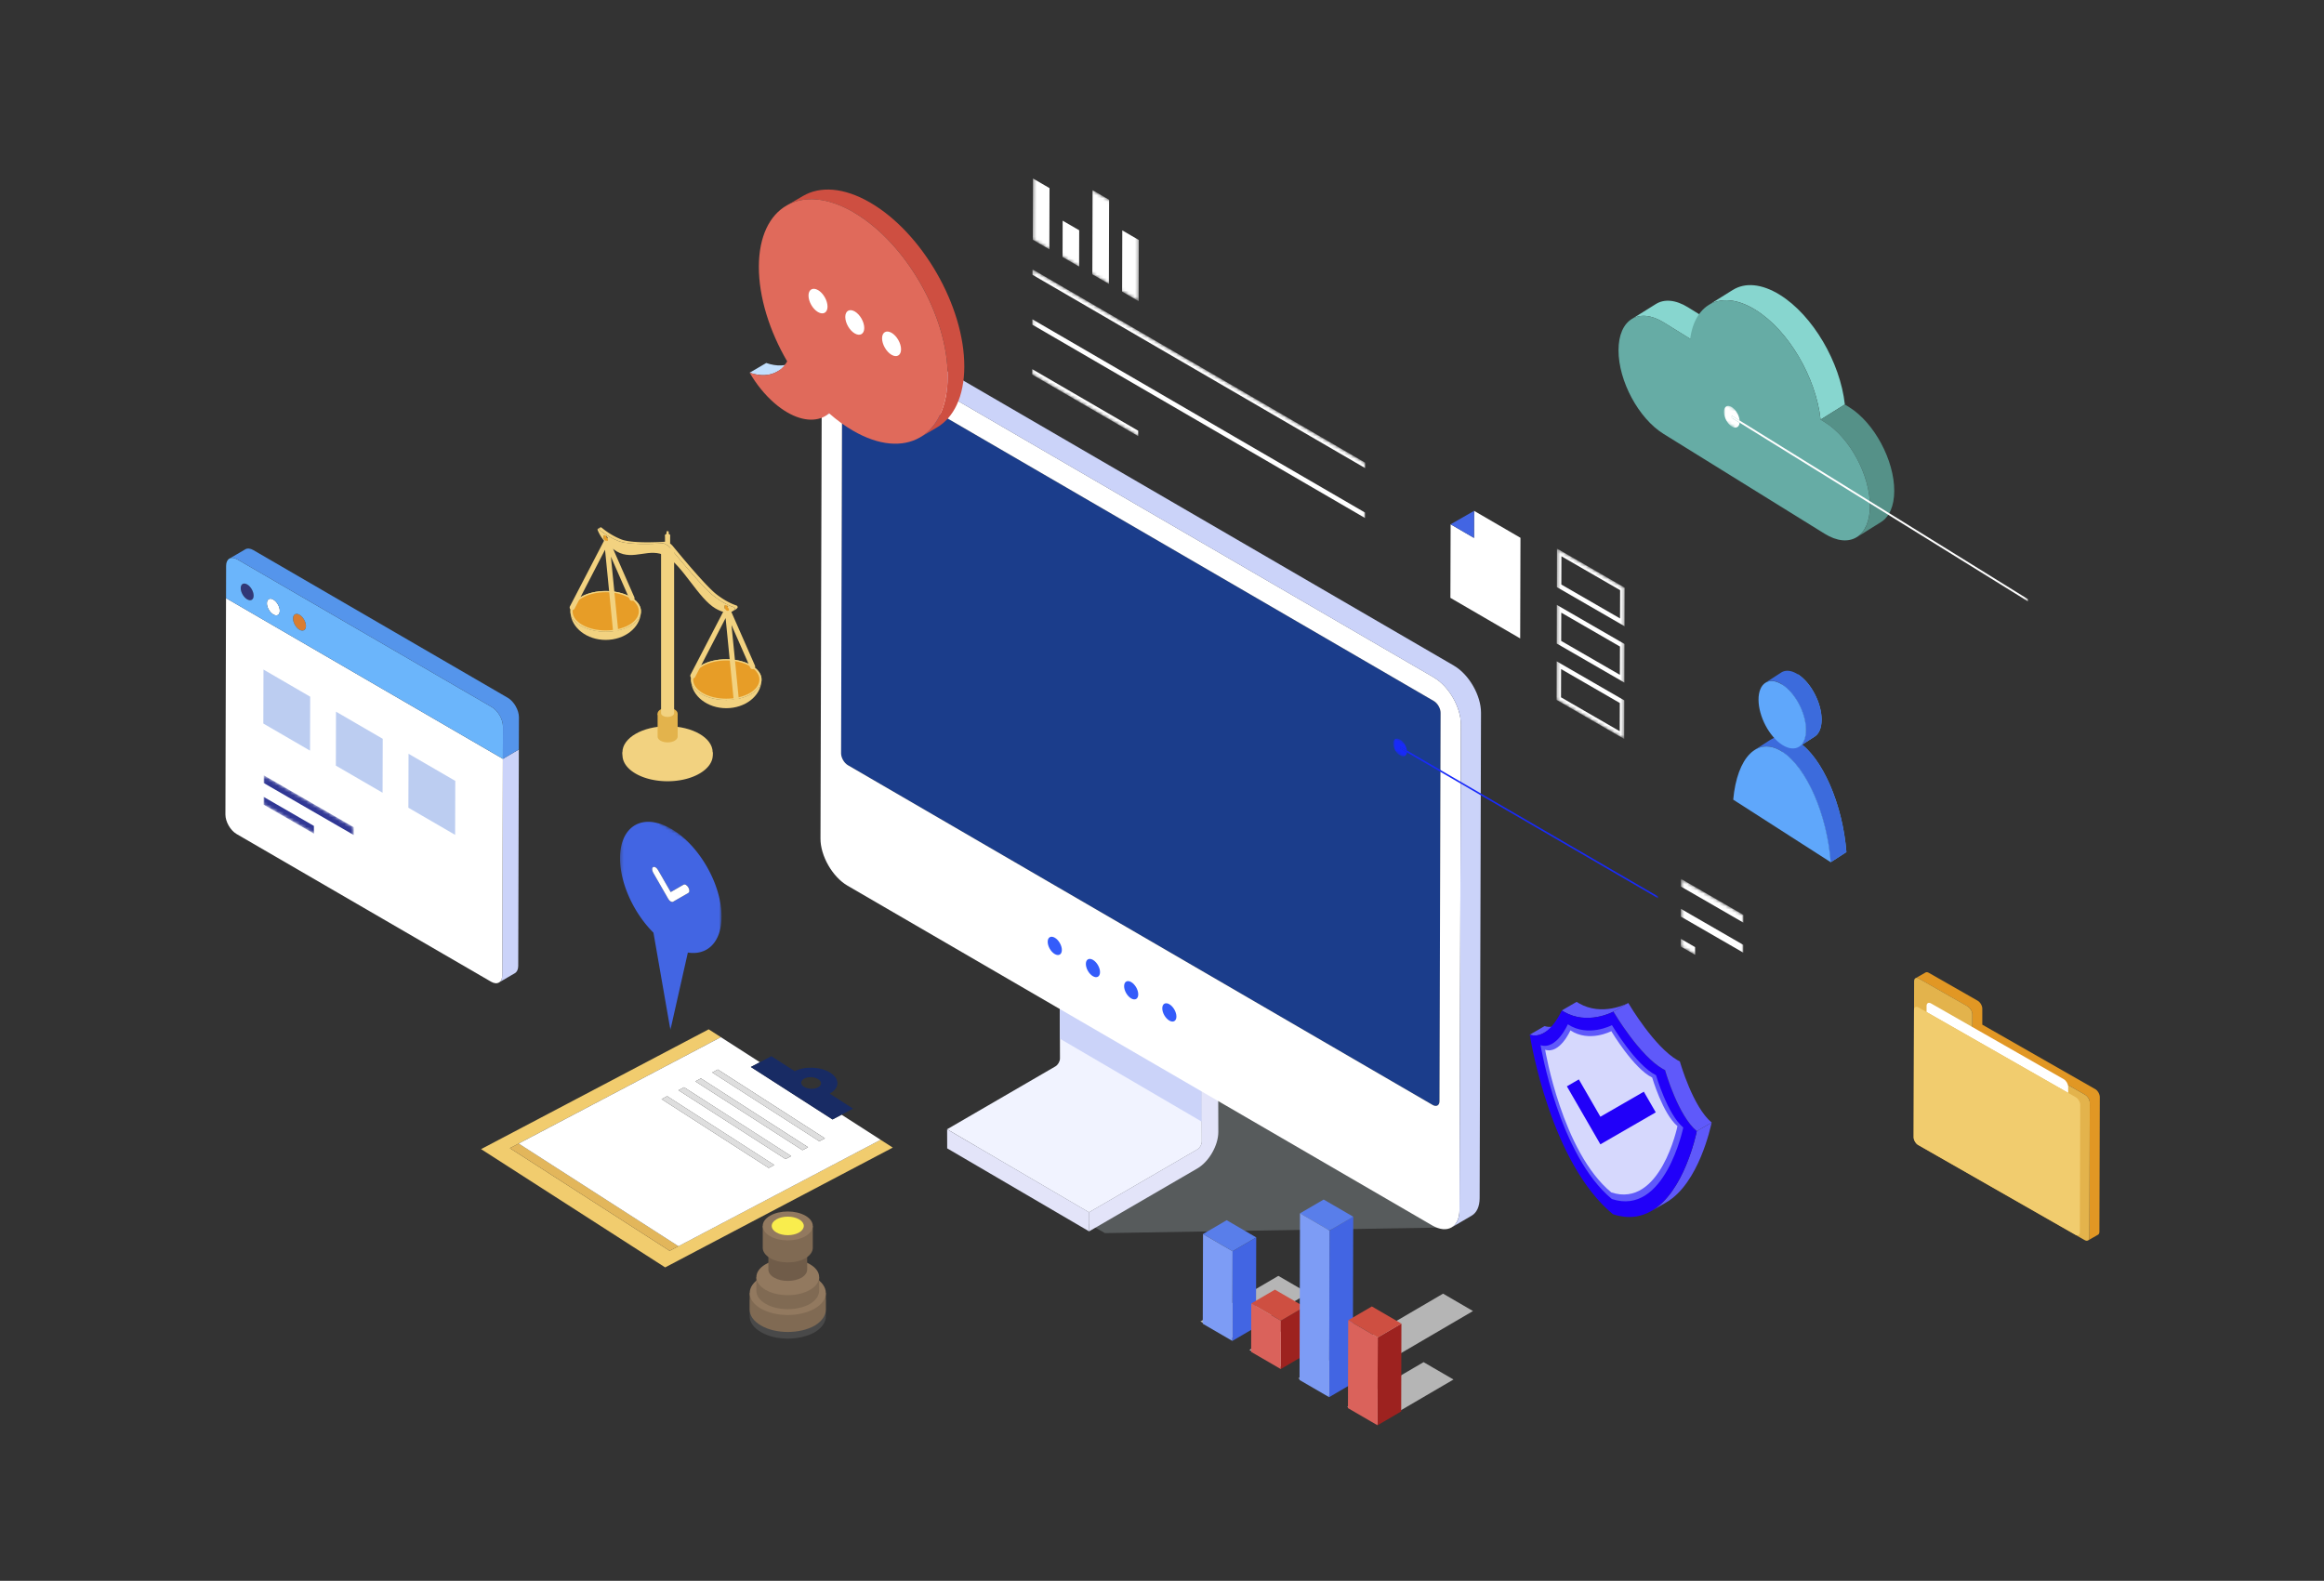 <?xml version="1.0"?>
<svg width="732" height="498" xmlns="http://www.w3.org/2000/svg" xmlns:svg="http://www.w3.org/2000/svg">
 <rect width="100%" height="100%" fill="#333333" stroke="none"/>
 <mask height="83" id="3hwtijk70a" maskUnits="userSpaceOnUse" width="33" x="195" y="251">
  <path d="m195.16,315.21l0.18,-63.37l31.96,18.45l-0.18,63.38l-31.96,-18.46z" fill="#fff" id="svg_1"/>
 </mask>
 <mask height="95" id="0yihs61lkb" maskUnits="userSpaceOnUse" width="106" x="325" y="84">
  <path d="m325.09,117.99l0.1,-33.15l104.83,60.93l-0.09,33.15l-104.84,-60.93z" fill="#fff" id="svg_2"/>
 </mask>
 <mask height="55" id="j74mk5hllc" maskUnits="userSpaceOnUse" width="85" x="438" y="231">
  <path d="m438.81,236.71l0.02,-5l83.47,48.51l-0.02,5l-83.47,-48.51z" fill="#fff" id="svg_3"/>
 </mask>
 <mask height="61" id="wj18m6qzqd" maskUnits="userSpaceOnUse" width="22" x="490" y="172">
  <path d="m490.26,220.48l0.13,-47.69l21.33,12.32l-0.14,47.69l-21.32,-12.32z" fill="#fff" id="svg_4"/>
 </mask>
 <mask height="34" id="u90364iz4e" maskUnits="userSpaceOnUse" width="21" x="529" y="276">
  <path d="m529.42,298.21l0.06,-21.35l19.66,11.35l-0.06,21.35l-19.66,-11.35z" fill="#fff" id="svg_5"/>
 </mask>
 <mask height="46" id="jt4rybvjnf" maskUnits="userSpaceOnUse" width="34" x="325" y="49">
  <path d="m325.3,75.52l0.08,-26.52l33.34,19.38l-0.07,26.52l-33.35,-19.38z" fill="#fff" id="svg_6"/>
 </mask>
 <mask height="26" id="vot23gfsog" maskUnits="userSpaceOnUse" width="29" x="83" y="244">
  <path d="m83.02,253.48l0.03,-9.26l28.38,16.38l-0.03,9.26l-28.38,-16.38z" fill="#fff" id="svg_7"/>
 </mask>
 <mask height="67" id="f5ujabojdh" maskUnits="userSpaceOnUse" width="97" x="542" y="126">
  <path d="m542.98,132.81l0.02,-6.12l95.76,59.36l-0.01,6.12l-95.77,-59.36z" fill="#fff" id="svg_8"/>
 </mask>
 <g class="layer">
  <title>Layer 1</title>
  <path d="m451.73,383.01l-85.65,-58.08l-62.34,38.18l44.3,25.35l109.1,-1.81" fill="#848C8F" id="svg_9" opacity="0.45"/>
  <path d="m378.44,317.82l-44.69,-26.16l0.11,41.79c0,0.91 -0.63,2.01 -1.41,2.47l-34.13,19.82l44.69,26.16l34.13,-19.82c0.78,-0.46 1.41,-1.56 1.41,-2.47l-0.11,-41.79z" fill="#F1F3FF" id="svg_10"/>
  <path d="m378.44,317.82l-44.69,-26.16l0.09,35.55l44.7,26.15l-0.1,-35.54z" fill="#CBD3F9" id="svg_11"/>
  <path d="m343.04,387.91l-44.7,-26.15l-0.02,-6.01l44.7,26.15l0.02,6.01z" fill="#E3E4F9" id="svg_12"/>
  <path d="m378.44,317.81l-44.7,-26.14l5.19,-3.02l44.7,26.14l-5.19,3.02z" fill="#7D9CF5" id="svg_13"/>
  <path d="m383.63,314.8l0.11,41.79c0,4.23 -2.94,9.36 -6.59,11.49l-34.13,19.83l-0.02,-6.01l34.13,-19.82c0.78,-0.46 1.41,-1.56 1.41,-2.47l-0.11,-41.79l5.19,-3.02l0.01,0z" fill="#E3E4F9" id="svg_14"/>
  <path d="m451.63,220.84c1.17,0.68 2.13,2.34 2.12,3.7l-0.35,122.32c0,1.36 -0.96,1.91 -2.14,1.23l-184.23,-107.06c-1.17,-0.68 -2.13,-2.34 -2.12,-3.71l0.34,-122.32c0,-1.36 0.96,-1.91 2.14,-1.23l184.23,107.06l0.01,0.01z" fill="#1B3D8B" id="svg_15"/>
  <path d="m451.64,213.43c4.71,2.74 8.52,9.38 8.5,14.82l-0.43,152.9c-0.02,5.45 -3.85,7.64 -8.56,4.91l-184.22,-107.06c-4.71,-2.74 -8.52,-9.37 -8.5,-14.82l0.43,-152.91c0.02,-5.45 3.85,-7.64 8.56,-4.91l184.22,107.06l0,0.01zm1.76,133.43l0.35,-122.32c0,-1.36 -0.95,-3.02 -2.12,-3.7l-184.23,-107.06c-1.17,-0.68 -2.13,-0.13 -2.14,1.23l-0.34,122.32c0,1.36 0.95,3.02 2.12,3.71l184.23,107.06c1.17,0.68 2.13,0.13 2.14,-1.23" fill="#fff" id="svg_16" transform="matrix(1 0 0 1 0 0)"/>
  <path d="m458,209.72l-184.23,-107.06c-2.37,-1.38 -4.52,-1.5 -6.07,-0.6l-6.36,3.72c1.55,-0.91 3.7,-0.78 6.07,0.6l184.22,107.06c4.71,2.74 8.52,9.38 8.5,14.82l-0.43,152.9c0,2.71 -0.96,4.61 -2.49,5.51c2.12,-1.24 4.24,-2.48 6.35,-3.72c1.53,-0.9 2.48,-2.8 2.49,-5.5l0.43,-152.91c0.02,-5.45 -3.79,-12.08 -8.5,-14.82l0.02,0z" fill="#CBD3F9" id="svg_17"/>
  <g fill="#B5B5B5" id="svg_18">
   <path d="m412.07,407.4l-9.42,-5.47l-24.55,14.36l9.42,5.47l24.55,-14.36zm4.11,15.58l-9.42,-5.48l-13.24,7.75l9.42,5.47l13.24,-7.74zm47.77,-9.97l-9.42,-5.48l-45.6,26.68l9.42,5.47l45.6,-26.67zm-6.14,21.57l-9.42,-5.47l-24.04,14.06l9.42,5.47l24.04,-14.06z" id="svg_19"/>
  </g>
  <path d="m388.23,394.17l7.45,-4.36l-0.08,28.25l-7.45,4.36l0.08,-28.25z" fill="#4265E3" id="svg_20"/>
  <path d="m378.92,388.75l7.45,-4.36l9.31,5.42l-7.45,4.36l-9.31,-5.42z" fill="#597EEA" id="svg_21"/>
  <path d="m388.23,394.17l-0.08,28.25l-9.31,-5.41l0.08,-28.26l9.31,5.42z" fill="#7D9CF5" id="svg_22"/>
  <path d="m403.44,416.04l7.45,-4.36l-0.04,15.24l-7.45,4.36l0.04,-15.24z" fill="#9D221F" id="svg_23"/>
  <path d="m394.12,410.62l7.45,-4.35l9.32,5.41l-7.45,4.36l-9.32,-5.42z" fill="#CE4F41" id="svg_24"/>
  <path d="m403.44,416.04l-0.04,15.24l-9.32,-5.41l0.04,-15.25l9.32,5.42z" fill="#DA625B" id="svg_25"/>
  <path d="m418.78,387.65l7.46,-4.36l-0.15,52.49l-7.45,4.36l0.14,-52.49z" fill="#4265E3" id="svg_26"/>
  <path d="m409.47,382.23l7.45,-4.35l9.32,5.41l-7.46,4.36l-9.31,-5.42z" fill="#597EEA" id="svg_27"/>
  <path d="m418.78,387.65l-0.14,52.49l-9.32,-5.41l0.15,-52.5l9.31,5.42z" fill="#7D9CF5" id="svg_28"/>
  <path d="m433.96,421.33l7.45,-4.36l-0.07,27.67l-7.46,4.36l0.08,-27.67z" fill="#9D221F" id="svg_29"/>
  <path d="m424.65,415.91l7.45,-4.35l9.31,5.41l-7.45,4.36l-9.31,-5.42z" fill="#CE4F41" id="svg_30"/>
  <path d="m433.96,421.33l-0.08,27.67l-9.31,-5.41l0.08,-27.68l9.31,5.42z" fill="#DA625B" id="svg_31"/>
  <g id="svg_32" mask="url(#3hwtijk70a)">
   <path d="m211.26,281.03l4.05,-2.33c0.21,-0.12 0.48,-0.09 0.76,0.07s0.54,0.43 0.75,0.79c0.41,0.72 0.41,1.49 0,1.73l-4.81,2.77c-0.2,0.12 -0.47,0.09 -0.75,-0.08a2.2,2.2 0 0 1 -0.75,-0.79l-4.78,-8.31c-0.41,-0.72 -0.41,-1.49 0.01,-1.73c0.21,-0.12 0.48,-0.08 0.75,0.08s0.55,0.44 0.75,0.8l4.03,7m0.06,-19.96c-8.82,-5.09 -16,-0.96 -16.03,9.25c-0.02,8.01 4.36,17.37 10.52,23.5l5.34,30.62l5.5,-24.37c6.16,0.99 10.59,-3.29 10.61,-11.3c0.03,-10.21 -7.1,-22.61 -15.93,-27.71" fill="#4265E3" id="svg_33"/>
   <path d="m216.07,278.77c-0.27,-0.16 -0.55,-0.19 -0.76,-0.07l-4.05,2.33l-4.03,-7c-0.2,-0.36 -0.48,-0.64 -0.75,-0.8c-0.27,-0.16 -0.54,-0.19 -0.75,-0.08c-0.42,0.23 -0.42,1 -0.01,1.73l4.78,8.31c0.2,0.35 0.47,0.63 0.75,0.79c0.28,0.16 0.56,0.2 0.75,0.08l4.81,-2.77c0.42,-0.24 0.42,-1.01 0,-1.73c-0.21,-0.36 -0.48,-0.63 -0.75,-0.79" fill="#fff" id="svg_34"/>
  </g>
  <path d="m281.2,361.52l-3.83,-2.46l-63.67,33.52l-2.78,1.46l-50.32,-32.34l63.67,-33.51l2.78,-1.47l-3.83,-2.46l-71.69,37.74l57.98,37.26l71.69,-37.74z" fill="#F1CC6E" id="svg_35"/>
  <path d="m224.27,328.19l-63.67,33.51l50.32,32.34l2.78,-1.46l-50.32,-32.34l60.89,-32.05z" fill="#E2B65B" id="svg_36"/>
  <path d="m208.37,346.25l1.77,-0.93l33.74,21.68l-1.77,0.93l-33.74,-21.68zm5.32,-2.8l1.77,-0.93l33.74,21.68l-1.77,0.93l-33.74,-21.68zm5.32,-2.8l1.77,-0.93l33.74,21.68l-1.77,0.93l-33.74,-21.68zm5.32,-2.8l1.77,-0.93l33.74,21.68l-1.77,0.93l-33.74,-21.68zm53.05,21.21l-12.3,-7.9l-2.85,1.5l-25.73,-16.53l2.85,-1.5l-12.3,-7.9l-2.78,1.47l-60.89,32.05l50.32,32.34l63.67,-33.52" fill="#fff" id="svg_37"/>
  <path d="m253.23,342.35c-1.19,-0.76 -1.14,-1.92 0.1,-2.57c1.24,-0.66 3.22,-0.57 4.41,0.2c1.19,0.76 1.15,1.92 -0.1,2.57c-1.25,0.66 -3.23,0.57 -4.41,-0.2zm8.34,-4.39c-3.03,-1.95 -8.06,-2.17 -11.23,-0.5l-7.38,-4.74l-3.62,1.9l-2.85,1.5l25.73,16.53l2.85,-1.5l3.62,-1.9l-7.37,-4.74c3.17,-1.67 3.29,-4.6 0.25,-6.55z" fill="#182B64" id="svg_38"/>
  <path d="m259.83,358.6l-33.74,-21.68l-1.77,0.93l33.74,21.68l1.77,-0.93zm-5.32,2.8l-33.73,-21.68l-1.77,0.93l33.73,21.68l1.77,-0.93zm-5.31,2.79l-33.74,-21.67l-1.77,0.93l33.73,21.68l1.78,-0.94zm-5.32,2.8l-33.74,-21.67l-1.77,0.93l33.74,21.68l1.77,-0.94z" fill="#DEDEDE" id="svg_39"/>
  <path d="m250.07,113.98c-1.74,1.02 -3.49,2.04 -5.23,3.06c-2.37,1.39 -5.41,1.52 -8.72,0.37l5.23,-3.06c3.31,1.15 6.35,1.02 8.72,-0.37z" fill="#C2DFFD" id="svg_40"/>
  <path d="m265.19,128c-1.74,1.02 -3.49,2.04 -5.23,3.06c0.42,-0.25 0.82,-0.53 1.2,-0.86l5.23,-3.06c-0.38,0.32 -0.78,0.61 -1.2,0.86z" fill="#95C6FC" id="svg_41"/>
  <path d="m274.09,63.82c-8.27,-4.8 -15.76,-5.25 -21.16,-2.09c-1.74,1.02 -3.49,2.04 -5.23,3.06c5.41,-3.16 12.9,-2.72 21.16,2.09c16.42,9.55 29.7,32.69 29.64,51.68c-0.03,9.44 -3.34,16.08 -8.68,19.2l5.23,-3.06c5.34,-3.12 8.65,-9.76 8.68,-19.2c0.05,-19 -13.22,-42.14 -29.64,-51.68z" fill="#CE4F41" id="svg_42"/>
  <path d="m268.86,66.88c16.42,9.55 29.7,32.69 29.64,51.68c-0.05,19 -13.41,26.66 -29.84,17.11c-2.6,-1.51 -5.11,-3.35 -7.51,-5.47c-3.18,2.75 -8.04,2.7 -13.21,-0.31c-1.35,-0.78 -2.71,-1.76 -4.07,-2.95c-3.04,-2.64 -5.67,-5.95 -7.75,-9.54c5.04,1.76 9.46,0.52 11.82,-3.56c-5.53,-9.47 -8.95,-20.2 -8.92,-29.86c0.05,-19 13.41,-26.66 29.84,-17.12l0,0.02z" fill="#E06A5B" id="svg_43"/>
  <path d="m269.24,98.12c-1.65,-0.96 -3,-0.19 -3,1.72c0,1.91 1.33,4.24 2.98,5.2s3,0.19 3,-1.72s-1.33,-4.24 -2.98,-5.2zm-11.58,-6.73c-1.65,-0.96 -3,-0.19 -3,1.72s1.33,4.24 2.99,5.2c1.65,0.96 3,0.19 3,-1.72s-1.33,-4.24 -2.98,-5.2m23.16,13.46c-1.65,-0.96 -3,-0.19 -3,1.72s1.33,4.24 2.98,5.2s3,0.19 3,-1.72s-1.33,-4.24 -2.98,-5.2z" fill="#fff" id="svg_44"/>
  <path d="m368.32,316.36c1.23,0.71 2.22,2.44 2.22,3.87c0,1.43 -1.01,1.99 -2.23,1.28c-1.23,-0.72 -2.23,-2.44 -2.22,-3.87c0,-1.43 1,-1.99 2.24,-1.28m-12.03,-6.98c1.23,0.71 2.22,2.44 2.22,3.87c0,1.43 -1,1.99 -2.23,1.28c-1.23,-0.72 -2.23,-2.45 -2.22,-3.87c0,-1.43 1.01,-1.99 2.24,-1.28m-12.05,-7c1.23,0.72 2.23,2.44 2.22,3.87c0,1.42 -1.01,1.99 -2.24,1.28c-1.23,-0.71 -2.22,-2.44 -2.22,-3.87c0,-1.43 1.01,-1.99 2.23,-1.28m-12.01,-6.98c1.23,0.72 2.23,2.44 2.22,3.87c0,1.42 -1,1.99 -2.24,1.28c-1.23,-0.71 -2.22,-2.44 -2.22,-3.87c0,-1.42 1,-1.99 2.23,-1.28" fill="#345CFA" id="svg_45"/>
  <g fill="#fff" id="svg_46" mask="url(#0yihs61lkb)">
   <path d="m429.98,161.49l-104.84,-60.92l0,1.7l104.83,60.93l0.01,-1.71zm0.04,-15.72l-104.83,-60.93l-0.01,1.71l104.84,60.93l0,-1.71zm-71.52,-10.08l-33.4,-19.41l-0.01,1.71l33.4,19.41l0.01,-1.71z" id="svg_47"/>
  </g>
  <g fill="#182AF9" id="svg_48" mask="url(#j74mk5hllc)">
   <path d="m440.99,232.97c-1.19,-0.69 -2.17,-0.14 -2.17,1.25c0,1.38 0.96,3.07 2.16,3.76c1.11,0.65 2.03,0.21 2.16,-0.97l-2.15,-1.25l0,-0.57l2.15,1.25c-0.12,-1.32 -1.03,-2.82 -2.14,-3.47" id="svg_49"/>
   <path d="m522.29,282.43l-79.15,-46l-2.15,-1.25l-0.01,0.57l2.15,1.25l79.16,46l0,-0.57z" id="svg_50"/>
  </g>
  <g fill="#fff" id="svg_51" mask="url(#wj18m6qzqd)">
   <path d="m491.78,184.14l0.03,-8.9l18.49,10.68l-0.03,8.9l-18.49,-10.68zm19.94,0.97l-21.32,-12.31l-0.03,12.16l21.32,12.31l0.03,-12.16zm-19.99,16.79l0.03,-8.9l18.49,10.68l-0.03,8.9l-18.49,-10.68zm19.94,0.97l-21.32,-12.31l-0.03,12.16l21.32,12.31l0.03,-12.16zm-19.99,16.8l0.03,-8.89l18.49,10.68l-0.03,8.89l-18.49,-10.68zm19.94,0.97l-21.32,-12.31l-0.03,12.16l21.32,12.31l0.03,-12.16z" id="svg_52"/>
  </g>
  <g fill="#fff" id="svg_53" mask="url(#u90364iz4e)">
   <path d="m549.11,297.66l-19.66,-11.35l-0.01,2.45l19.66,11.35l0.01,-2.45zm0.03,-9.45l-19.66,-11.35l-0.01,2.44l19.66,11.35l0.01,-2.44zm-15.23,10.15l-4.49,-2.59l0,2.44l4.49,2.59l0,-2.44z" id="svg_54"/>
  </g>
  <path d="m464.3,160.93l14.61,8.49l-0.09,31.7l-21.98,-12.78l0.07,-23.17l7.37,4.29l0.02,-8.53z" fill="#fff" id="svg_55"/>
  <path d="m464.3,160.93l-0.02,8.53l-7.37,-4.29l7.39,-4.24z" fill="#4265E3" id="svg_56"/>
  <g fill="#fff" id="svg_57" mask="url(#jt4rybvjnf)">
   <path d="m330.57,59.26l-5.21,-3.03l-0.06,19.29l5.22,3.03l0.05,-19.29zm9.35,13.28l-5.21,-3.02l-0.03,11.45l5.21,3.02l0.03,-11.45zm9.42,-9.61l-5.2,-3.03l-0.08,26.52l5.21,3.02l0.07,-26.51zm9.36,12.68l-5.21,-3.03l-0.05,19.29l5.21,3.03l0.05,-19.29z" id="svg_58"/>
  </g>
  <path d="m158.39,239.05l-0.19,68.18c0,1.12 -0.4,1.9 -1.03,2.27c1.68,-0.98 3.35,-1.96 5.03,-2.94c0.63,-0.37 1.02,-1.15 1.03,-2.27l0.19,-68.18l-5.03,2.94z" fill="#CBD3F9" id="svg_59"/>
  <path d="m158.39,239.05l-0.19,68.18c0,2.25 -1.59,3.16 -3.53,2.03l-80.16,-46.53c-1.94,-1.13 -3.51,-3.87 -3.51,-6.12l0.19,-68.18l87.2,50.62z" fill="#fff" id="svg_60"/>
  <path d="m77.87,184.11c1.12,0.65 2.03,2.23 2.03,3.53c0,1.3 -0.92,1.82 -2.04,1.17c-1.12,-0.65 -2.03,-2.23 -2.03,-3.53c0,-1.3 0.92,-1.82 2.04,-1.17z" fill="#313777" id="svg_61"/>
  <path d="m86.1,188.89c1.13,0.65 2.03,2.23 2.03,3.53c0,1.3 -0.92,1.82 -2.04,1.16c-1.12,-0.65 -2.03,-2.23 -2.03,-3.53c0,-1.3 0.92,-1.82 2.04,-1.17l0,0.01z" fill="#fff" id="svg_62"/>
  <path d="m94.34,193.67c1.13,0.65 2.03,2.23 2.03,3.53c0,1.3 -0.92,1.82 -2.05,1.17c-1.12,-0.65 -2.03,-2.23 -2.02,-3.53c0,-1.3 0.92,-1.82 2.04,-1.17z" fill="#D97D31" id="svg_63"/>
  <path d="m154.91,222.75c1.95,1.13 3.52,3.87 3.51,6.12l-0.03,10.18l-87.2,-50.62l0.03,-10.18c0,-2.24 1.59,-3.15 3.53,-2.02l80.16,46.52zm-68.82,-29.17c1.13,0.65 2.04,0.13 2.04,-1.16c0,-1.3 -0.9,-2.88 -2.03,-3.53c-1.12,-0.65 -2.04,-0.13 -2.04,1.17c0,1.3 0.9,2.88 2.03,3.53m8.23,4.78c1.13,0.65 2.04,0.13 2.05,-1.17c0,-1.3 -0.91,-2.88 -2.03,-3.53c-1.12,-0.65 -2.04,-0.13 -2.04,1.17c0,1.3 0.91,2.88 2.02,3.53zm-16.47,-9.56c1.13,0.65 2.04,0.14 2.04,-1.17c0,-1.3 -0.9,-2.88 -2.03,-3.53c-1.12,-0.65 -2.04,-0.13 -2.04,1.17c0,1.3 0.91,2.88 2.03,3.53z" fill="#6BB5FB" id="svg_64"/>
  <path d="m159.94,219.82l-80.15,-46.53c-0.98,-0.57 -1.87,-0.62 -2.51,-0.25c-1.68,0.98 -3.35,1.96 -5.03,2.94c0.64,-0.37 1.53,-0.32 2.5,0.25l80.16,46.52c1.95,1.13 3.52,3.87 3.51,6.12l-0.03,10.18l5.03,-2.94l0.03,-10.18c0,-2.24 -1.57,-4.98 -3.51,-6.11z" fill="#5595EB" id="svg_65"/>
  <path d="m97.7,219.47l-14.71,-8.54l-0.05,17l14.71,8.54l0.05,-17zm22.85,13.27l-14.72,-8.55l-0.04,17l14.71,8.54l0.05,-16.99zm22.85,13.26l-14.72,-8.54l-0.05,16.99l14.72,8.55l0.05,-17z" fill="#BCCDF1" id="svg_66"/>
  <g fill="#303794" id="svg_67" mask="url(#vot23gfsog)">
   <path d="m111.43,260.6l-28.38,-16.38l-0.01,2.44l28.38,16.39l0.01,-2.45zm-12.56,-0.42l-15.84,-9.15l-0.01,2.45l15.85,9.14l0,-2.44z" id="svg_68"/>
  </g>
  <path d="m521.58,95.76c2.59,-1.61 6.17,-1.39 10.12,1.06l8.31,5.15l-7.64,4.77l-8.31,-5.15c-3.95,-2.45 -7.54,-2.68 -10.12,-1.06l7.64,-4.77zm24.25,-4.44c3.77,-2.35 9,-2.02 14.77,1.55c10.42,6.46 19.02,21.28 20.48,34.54l-7.64,4.77c-1.46,-13.27 -10.06,-28.09 -20.48,-34.55c-5.77,-3.58 -11,-3.91 -14.77,-1.55l7.64,-4.77l0,0.01z" fill="#87D6CF" id="svg_69"/>
  <path d="m581.08,127.42l1.38,0.86c7.86,4.87 14.2,16.68 14.18,26.37c-0.01,4.82 -1.6,8.21 -4.15,9.8l-7.64,4.77c2.55,-1.59 4.14,-4.98 4.15,-9.8c0.02,-9.69 -6.32,-21.5 -14.18,-26.37l-1.38,-0.86l7.64,-4.77z" fill="#559188" id="svg_70"/>
  <path d="m552.96,97.64c-10.42,-6.46 -19.08,-2.33 -20.59,9.09l-8.31,-5.15c-7.86,-4.87 -14.25,-0.96 -14.27,8.73c-0.02,9.69 6.32,21.5 14.18,26.37l50.75,31.46c7.86,4.87 14.25,0.96 14.27,-8.74c0.02,-9.69 -6.32,-21.5 -14.18,-26.37l-1.38,-0.86c-1.46,-13.27 -10.06,-28.09 -20.48,-34.55l0.01,0.02z" fill="#66ACA5" id="svg_71"/>
  <g fill="#fff" id="svg_72" mask="url(#f5ujabojdh)">
   <path d="m545.48,128.23c-1.37,-0.85 -2.49,-0.17 -2.49,1.52s1.1,3.75 2.47,4.6c1.28,0.79 2.33,0.25 2.47,-1.19l-2.47,-1.53l0,-0.69l2.47,1.53c-0.14,-1.61 -1.18,-3.45 -2.46,-4.24" id="svg_73"/>
   <path d="m638.76,188.76l-90.82,-56.29l-2.47,-1.53l0,0.7l2.47,1.52l90.82,56.29l0,-0.69z" id="svg_74"/>
  </g>
  <path d="m561.34,236.8l4.94,-3.19c7.75,4.97 14.14,19.91 15.29,34.82l-4.94,3.19c-1.15,-14.91 -7.54,-29.85 -15.29,-34.82z" fill="#5FA7FB" id="svg_75"/>
  <path d="m577.12,249.01c-1.68,-4.22 -3.73,-7.95 -6.01,-10.85c-1.52,-1.92 -3.14,-3.48 -4.83,-4.56c-3.22,-2.07 -6.22,-2.12 -8.71,-0.51c-1.65,1.06 -3.29,2.13 -4.94,3.19c2.49,-1.61 5.49,-1.56 8.71,0.51c1.69,1.08 3.31,2.64 4.83,4.56c2.29,2.9 4.34,6.63 6.01,10.85c2.32,5.85 3.93,12.63 4.45,19.41l4.94,-3.19c-0.52,-6.78 -2.13,-13.56 -4.45,-19.41z" fill="#3C6BDC" id="svg_76"/>
  <path d="m561.34,236.8c7.75,4.97 14.14,19.91 15.29,34.82l-30.71,-19.71c1.22,-13.39 7.67,-20.08 15.42,-15.11zm10.24,-4.76c-1.65,1.06 -3.29,2.13 -4.94,3.19c1.34,-0.86 2.17,-2.7 2.17,-5.31c0.01,-5.25 -3.31,-11.65 -7.42,-14.29l4.94,-3.19c4.11,2.64 7.44,9.04 7.42,14.29c0,2.61 -0.84,4.45 -2.17,5.31z" fill="#5FA7FB" id="svg_77"/>
  <path d="m572.44,220.47a20.28,20.28 0 0 0 -2.91,-5.02c-0.98,-1.22 -2.07,-2.25 -3.23,-2.99l0.02,0c-2.07,-1.34 -3.95,-1.46 -5.3,-0.59l-4.94,3.19c1.35,-0.87 3.22,-0.75 5.29,0.57l-0.03,0.02c1.17,0.74 2.28,1.79 3.27,3.02c1.17,1.46 2.17,3.2 2.91,5.02c0.83,2.05 1.32,4.21 1.32,6.2c0,2.61 -0.81,4.45 -2.14,5.32l4.93,-3.22c1.33,-0.87 2.15,-2.71 2.14,-5.32c0,-1.99 -0.49,-4.15 -1.32,-6.2l-0.01,0z" fill="#3C6BDC" id="svg_78"/>
  <path d="m561.34,215.65c4.13,2.61 7.48,8.99 7.5,14.24c0.01,5.25 -3.32,7.39 -7.45,4.78c-4.13,-2.61 -7.48,-8.99 -7.5,-14.24c-0.01,-5.25 3.32,-7.39 7.44,-4.78l0.01,0z" fill="#5FA7FB" id="svg_79"/>
  <path d="m659.9,343.08l-35.53,-20.29l0,-5.02c0.02,-0.93 -0.64,-2.05 -1.45,-2.52l-15.39,-8.79c-0.41,-0.24 -0.78,-0.26 -1.05,-0.1l-3.15,1.81c0.27,-0.16 0.64,-0.13 1.05,0.1l15.39,8.79c0.82,0.47 1.47,1.59 1.47,2.51l-0.02,5.02l35.54,20.29c0.82,0.47 1.48,1.6 1.47,2.52l-0.12,42.43c0,0.46 -0.17,0.79 -0.43,0.94c1.05,-0.6 2.1,-1.21 3.15,-1.81c0.27,-0.15 0.43,-0.48 0.43,-0.94l0.12,-42.43c0,-0.93 -0.66,-2.06 -1.47,-2.52l-0.01,0.01z" fill="#E19724" id="svg_80"/>
  <path d="m619.77,317.06c0.82,0.47 1.47,1.59 1.47,2.51l-0.02,5.02l35.54,20.29c0.82,0.47 1.48,1.6 1.47,2.52l-0.12,42.43c0,0.93 -0.67,1.3 -1.48,0.84l-52.4,-29.93c-0.82,-0.46 -1.48,-1.6 -1.47,-2.52l0.14,-49.14c0,-0.93 0.67,-1.3 1.48,-0.83l15.39,8.79l0,0.02z" fill="#E3B34C" id="svg_81"/>
  <path d="m650.04,339.98l-41.82,-23.88c-0.77,-0.44 -1.4,-0.09 -1.4,0.79l0,1.93l44.6,25.47l0,-1.93c0,-0.88 -0.61,-1.94 -1.38,-2.38z" fill="#fff" id="svg_82"/>
  <path d="m653.82,345.66l-2.4,-1.37l-44.6,-25.47l-2.56,-1.46c-0.77,-0.44 -1.39,-0.08 -1.4,0.79l-0.11,40.14c0,0.88 0.62,1.94 1.39,2.38l49.56,28.3c0.77,0.44 1.39,0.09 1.4,-0.79l0.12,-40.14c0,-0.87 -0.62,-1.94 -1.39,-2.38" fill="#F1CC6E" id="svg_83"/>
  <path d="m490.95,322.68l-4.67,2.71c-1.31,0.76 -2.81,1.09 -4.45,0.56l4.67,-2.71c1.64,0.53 3.14,0.2 4.45,-0.56zm0.97,-4.36l4.67,-2.71c0.24,0.16 0.48,0.3 0.72,0.44c7.32,4.23 15.16,0.13 15.57,-0.08l-4.67,2.71c-0.41,0.22 -8.25,4.31 -15.57,0.08c-0.24,-0.14 -0.48,-0.29 -0.72,-0.44zm32.91,60.46l-4.67,2.71c10.25,-5.96 14.03,-23.92 14.29,-25.15l4.67,-2.71c-0.26,1.23 -4.04,19.19 -14.29,25.15z" fill="#5F59FA" id="svg_86"/>
  <path d="m508.2,318.68c0.41,0.69 8.2,13.81 15.52,18.03c0.24,0.14 0.48,0.27 0.72,0.38c0.21,0.72 4.17,14.4 10.01,19.24c-0.34,1.63 -6.87,32.63 -26.43,26.17c-19.54,-16.12 -25.86,-54.53 -26.19,-56.56c5.85,1.9 9.88,-7.16 10.09,-7.64c0.24,0.16 0.48,0.3 0.72,0.44c7.32,4.23 15.16,0.13 15.57,-0.08l-0.01,0.02z" fill="#2100F9" id="svg_87"/>
  <path d="m530.18,355.21s-5.78,28.02 -22.47,22.52c-16.7,-13.79 -22.47,-48.47 -22.47,-48.47c5,1.62 8.59,-6.58 8.59,-6.58c6.4,4.23 13.89,0.27 13.89,0.27s7.49,12.62 13.89,15.77c0,0 3.59,12.34 8.59,16.49l-0.02,0zm-21.98,-36.53l4.67,-2.71c0.41,0.69 8.2,13.81 15.52,18.03c0.24,0.14 0.48,0.27 0.72,0.38l-4.67,2.71c-0.24,-0.12 -0.48,-0.24 -0.72,-0.38c-7.32,-4.23 -15.11,-17.34 -15.52,-18.03zm16.24,18.41l4.67,-2.71c0.21,0.72 4.17,14.4 10.02,19.24l-4.67,2.71c-5.85,-4.85 -9.81,-18.52 -10.01,-19.24l-0.01,0z" fill="#5F59FA" id="svg_88"/>
  <path d="m528.36,354.75s-5.36,25.98 -20.84,20.89c-15.48,-12.78 -20.84,-44.95 -20.84,-44.95c4.63,1.5 7.96,-6.1 7.96,-6.1c5.93,3.93 12.88,0.25 12.88,0.25s6.95,11.7 12.88,14.62c0,0 3.33,11.45 7.96,15.29z" fill="#D6D8FD" id="svg_89"/>
  <path d="m521.52,350.42l-13.68,7.9l-3.76,2.17l-3.76,-6.51l-6.79,-11.76l3.76,-2.18l6.79,11.76l13.68,-7.89l3.76,6.51z" fill="#2100F9" id="svg_90"/>
  <path d="m201.86,193l0,0.04c-0.19,1.48 -1.26,2.93 -3.23,4.07c-4.34,2.5 -11.37,2.5 -15.71,0c-1.97,-1.14 -3.04,-2.59 -3.23,-4.07l0,-0.04c-0.03,-0.28 -0.03,-0.56 0,-0.84l0,-0.04c0.19,-1.48 1.26,-2.93 3.23,-4.07c4.34,-2.5 11.37,-2.5 15.71,0c1.97,1.14 3.04,2.59 3.23,4.07l0,0.04c0.03,0.28 0.03,0.56 0,0.84z" fill="#F3D35A" id="svg_91"/>
  <path d="m201.86,193.04c-0.3,4.76 -5.15,8.55 -11.08,8.55s-10.79,-3.79 -11.09,-8.55c0.19,1.48 1.26,2.93 3.23,4.07c4.34,2.5 11.37,2.5 15.71,0c1.97,-1.14 3.04,-2.59 3.23,-4.07z" fill="#F2D280" id="svg_92"/>
  <path d="m201.88,192.58c0,0.14 0,0.28 -0.01,0.42l0,0.04c-0.19,1.48 -1.26,2.93 -3.23,4.07c-4.34,2.5 -11.37,2.5 -15.71,0c-1.97,-1.14 -3.04,-2.59 -3.23,-4.07l0,-0.04c0,-0.14 -0.01,-0.28 -0.01,-0.42c0,-0.14 0,-0.28 0.01,-0.42l0,-0.04c0.19,-1.48 1.26,-2.93 3.23,-4.07c4.34,-2.5 11.37,-2.5 15.71,0c1.97,1.14 3.04,2.59 3.23,4.07l0,0.04c0,0.14 0.01,0.28 0.01,0.42z" fill="#F2D280" id="svg_93"/>
  <path d="m201.2,192.58c0,0.14 0,0.27 -0.01,0.4l0,0.04c-0.17,1.39 -1.19,2.75 -3.03,3.82c-4.08,2.35 -10.68,2.35 -14.76,0c-1.85,-1.07 -2.86,-2.43 -3.03,-3.82l0,-0.04c0,-0.13 -0.01,-0.26 -0.01,-0.4s0,-0.27 0.01,-0.4l0,-0.04c0.17,-1.39 1.19,-2.75 3.03,-3.82c4.08,-2.35 10.68,-2.35 14.76,0c1.85,1.07 2.86,2.43 3.03,3.82l0,0.04c0,0.13 0.01,0.26 0.01,0.4z" fill="#E79D27" id="svg_94"/>
  <path d="m239.84,214.5l0,0.04c-0.19,1.48 -1.26,2.93 -3.23,4.07c-4.34,2.5 -11.37,2.5 -15.71,0c-1.97,-1.14 -3.04,-2.59 -3.23,-4.07l0,-0.04c-0.03,-0.28 -0.03,-0.56 0,-0.84l0,-0.04c0.19,-1.48 1.26,-2.93 3.23,-4.07c4.34,-2.5 11.37,-2.5 15.71,0c1.97,1.14 3.04,2.59 3.23,4.07l0,0.04c0.03,0.28 0.03,0.56 0,0.84z" fill="#F3D35A" id="svg_95"/>
  <path d="m239.84,214.55c-0.3,4.76 -5.15,8.55 -11.08,8.55s-10.79,-3.79 -11.09,-8.55c0.19,1.48 1.26,2.93 3.23,4.07c4.34,2.5 11.37,2.5 15.71,0c1.97,-1.14 3.04,-2.59 3.23,-4.07z" fill="#F2D280" id="svg_96"/>
  <path d="m239.86,214.08c0,0.14 0,0.28 -0.01,0.42l0,0.04c-0.19,1.48 -1.26,2.93 -3.23,4.07c-4.34,2.5 -11.37,2.5 -15.71,0c-1.97,-1.14 -3.04,-2.59 -3.23,-4.07l0,-0.04c0,-0.14 -0.01,-0.28 -0.01,-0.42c0,-0.14 0,-0.28 0.01,-0.42l0,-0.04c0.19,-1.48 1.26,-2.93 3.23,-4.07c4.34,-2.5 11.37,-2.5 15.71,0c1.97,1.14 3.04,2.59 3.23,4.07l0,0.04c0,0.14 0.01,0.28 0.01,0.42z" fill="#F2D280" id="svg_97"/>
  <path d="m239.18,214.08c0,0.14 0,0.27 -0.01,0.4l0,0.04c-0.17,1.39 -1.19,2.75 -3.03,3.82c-4.08,2.35 -10.68,2.35 -14.76,0c-1.85,-1.07 -2.86,-2.43 -3.03,-3.82l0,-0.04c0,-0.13 -0.01,-0.26 -0.01,-0.4s0,-0.27 0.01,-0.4l0,-0.04c0.17,-1.39 1.19,-2.75 3.03,-3.82c4.08,-2.35 10.68,-2.35 14.76,0c1.85,1.07 2.86,2.43 3.03,3.82l0,0.04c0,0.13 0.01,0.26 0.01,0.4z" fill="#E79D27" id="svg_98"/>
  <path d="m191.85,170.04l-0.02,-0.03s-0.03,-0.05 -0.06,-0.09a0.77,0.77 0 0 0 -0.1,-0.12l-0.2,-0.15s-0.07,-0.02 -0.09,-0.04a0.35,0.35 0 0 0 -0.14,-0.03c-0.04,0 -0.08,-0.01 -0.13,-0.01c-0.01,0 -0.05,-0.01 -0.09,0l-0.27,0.08s-0.06,0.03 -0.11,0.07c-0.03,0.02 -0.06,0.04 -0.09,0.07l-0.02,0.02l-11.01,21.2c-0.2,0.4 -0.05,0.89 0.35,1.09c0.38,0.2 0.89,0.04 1.1,-0.35l9.6,-18.57l2.49,25.28c0.04,0.42 0.39,0.73 0.82,0.73l0.07,0c0.22,-0.03 0.41,-0.13 0.55,-0.3a0.8,0.8 0 0 0 0.18,-0.59l-2.26,-22.93l5.89,13.42c0.17,0.4 0.68,0.59 1.07,0.42c0.2,-0.09 0.35,-0.25 0.43,-0.45c0.08,-0.2 0.07,-0.42 -0.01,-0.62l-7.95,-18.1zm45.93,39.61l-7.97,-18.13s-0.03,-0.05 -0.05,-0.09c-0.02,-0.04 -0.05,-0.07 -0.08,-0.11l-0.02,-0.02l-0.2,-0.15s-0.07,-0.02 -0.09,-0.03c-0.04,-0.02 -0.08,-0.02 -0.14,-0.03c-0.04,0 -0.08,-0.02 -0.13,-0.01c-0.01,0 -0.05,-0.01 -0.09,0l-0.27,0.08s-0.06,0.03 -0.11,0.07c-0.03,0.02 -0.06,0.04 -0.11,0.09l-11.01,21.2c-0.1,0.19 -0.12,0.41 -0.05,0.62c0.07,0.21 0.21,0.38 0.4,0.48c0.39,0.2 0.89,0.04 1.09,-0.35l9.6,-18.57l2.49,25.28c0.04,0.42 0.39,0.73 0.82,0.73l0.07,0c0.22,-0.03 0.41,-0.13 0.55,-0.3a0.8,0.8 0 0 0 0.18,-0.59l-2.26,-22.93l5.9,13.43c0.17,0.4 0.66,0.59 1.07,0.42c0.41,-0.18 0.6,-0.66 0.42,-1.07l-0.01,-0.02zm-13.28,27.34l0,0.92c0,2.08 -1.43,4.2 -4.2,5.8c-5.54,3.2 -14.54,3.2 -20.08,0c-2.77,-1.6 -4.15,-3.72 -4.15,-5.8l0,-0.92l28.43,0z" fill="#F2D280" id="svg_99"/>
  <path d="m210.26,245.19c7.85,0 14.21,-3.68 14.21,-8.21c0,-4.54 -6.36,-8.21 -14.21,-8.21c-7.85,0 -14.21,3.67 -14.21,8.21c0,4.53 6.36,8.21 14.21,8.21z" fill="#F2D280" id="svg_100"/>
  <path d="m213.44,224.8l0,7.25c0,0.46 -0.32,0.93 -0.93,1.29c-1.23,0.71 -3.23,0.71 -4.46,0c-0.62,-0.36 -0.92,-0.83 -0.92,-1.29l0,-7.25l6.32,0l-0.01,0z" fill="#E3B34C" id="svg_101"/>
  <path d="m212.51,226.09c-1.23,0.71 -3.23,0.71 -4.47,0c-1.23,-0.71 -1.23,-1.87 0,-2.58s3.23,-0.71 4.47,0c1.23,0.71 1.23,1.87 0,2.58z" fill="#E3B34C" id="svg_102"/>
  <path d="m212.33,173.76l0,50.91c0,0.3 -0.21,0.61 -0.61,0.84c-0.8,0.46 -2.1,0.46 -2.9,0c-0.4,-0.23 -0.6,-0.54 -0.6,-0.84l0,-50.91l4.11,0z" fill="#F2D280" id="svg_103"/>
  <path d="m211.72,174.59c-0.8,0.46 -2.1,0.46 -2.9,0c-0.8,-0.46 -0.8,-1.21 0,-1.67c0.8,-0.46 2.1,-0.46 2.9,0c0.8,0.46 0.8,1.21 0,1.67zm-23.43,-7.98l0.88,-0.51c0.05,-0.03 0.12,-0.03 0.21,0.02l-0.88,0.51c-0.08,-0.05 -0.15,-0.05 -0.21,-0.02z" fill="#F2D280" id="svg_104"/>
  <path d="m192.19,169.95l-0.88,0.51c-0.13,0.08 -0.32,0.07 -0.53,-0.05l0.88,-0.51c0.21,0.12 0.39,0.13 0.53,0.05z" fill="#E79D27" id="svg_105"/>
  <path d="m190.26,168.67l0.88,-0.51c-0.13,0.08 -0.21,0.24 -0.22,0.48c0,0.47 0.32,1.03 0.73,1.27l-0.88,0.51c-0.41,-0.23 -0.73,-0.8 -0.73,-1.27c0,-0.23 0.08,-0.4 0.22,-0.48zm38.1,21.99l0.88,-0.51c-0.13,0.08 -0.21,0.24 -0.22,0.47c0,0.47 0.33,1.03 0.74,1.27l-0.88,0.51c-0.41,-0.23 -0.74,-0.8 -0.74,-1.27c0,-0.23 0.08,-0.4 0.22,-0.47zm1.92,1.29l-0.88,0.51c-0.13,0.08 -0.32,0.07 -0.52,-0.05l0.88,-0.51c0.2,0.12 0.39,0.13 0.52,0.05z" fill="#E79D27" id="svg_106"/>
  <path d="m188.49,166.63l0.88,-0.51c0.75,0.62 1.93,1.54 3.48,2.43c0.85,0.49 1.82,0.97 2.86,1.38c3.2,1.24 10.77,0.91 13.78,0.73c0.39,-0.03 0.82,0.1 1.25,0.35c0.43,0.25 0.86,0.62 1.25,1.1c2.99,3.65 10.55,12.72 13.74,15.16c1.04,0.8 2,1.43 2.85,1.92c1.54,0.89 2.73,1.34 3.4,1.55l-0.88,0.51c-0.67,-0.21 -1.86,-0.66 -3.4,-1.55a25.97,25.97 0 0 1 -2.85,-1.92c-3.19,-2.44 -10.75,-11.51 -13.74,-15.16c-0.39,-0.48 -0.82,-0.85 -1.25,-1.1c-0.43,-0.25 -0.86,-0.37 -1.25,-0.35c-3.01,0.19 -10.58,0.52 -13.78,-0.73c-1.04,-0.4 -2,-0.89 -2.86,-1.38c-1.54,-0.89 -2.73,-1.82 -3.48,-2.43zm43.08,25.46l-0.88,0.51c0.34,-0.2 0.58,-0.45 0.74,-0.66c0.12,-0.17 -0.03,-0.53 -0.32,-0.69l0.88,-0.51c0.29,0.16 0.44,0.52 0.32,0.69c-0.16,0.22 -0.4,0.47 -0.74,0.66z" fill="#F2D280" id="svg_107"/>
  <path d="m231.11,191.25c0.29,0.16 0.44,0.52 0.32,0.69c-0.58,0.79 -2.18,1.98 -6.05,-0.25c-5.34,-3.1 -10.34,-13.46 -15.53,-16.46c-5.19,-3 -10.23,1.56 -15.53,-1.48c-3.9,-2.25 -5.5,-5.29 -6.07,-6.74c-0.12,-0.31 0.03,-0.5 0.25,-0.37c0.75,0.62 1.93,1.54 3.48,2.43c0.85,0.49 1.82,0.97 2.86,1.38c3.2,1.24 10.77,0.91 13.78,0.73c0.39,-0.03 0.82,0.1 1.25,0.35c0.43,0.25 0.86,0.62 1.25,1.1c2.99,3.65 10.55,12.72 13.74,15.16c1.04,0.8 2,1.43 2.85,1.92c1.54,0.89 2.73,1.34 3.4,1.55l0,-0.01zm-40.33,-20.84c0.41,0.24 0.74,0.05 0.74,-0.42s-0.32,-1.04 -0.74,-1.27c-0.41,-0.23 -0.73,-0.04 -0.74,0.42c0,0.47 0.32,1.03 0.73,1.27l0.01,0zm38.1,22c0.41,0.23 0.73,0.05 0.74,-0.42c0,-0.47 -0.32,-1.04 -0.73,-1.27c-0.41,-0.23 -0.74,-0.05 -0.74,0.42s0.33,1.03 0.74,1.27l-0.01,0zm-17.8,-23.79l0,2.42c0,0.12 -0.08,0.24 -0.24,0.33c-0.31,0.18 -0.82,0.18 -1.14,0c-0.16,-0.09 -0.24,-0.21 -0.24,-0.33l0,-2.42l1.62,0z" fill="#F2D280" id="svg_108"/>
  <path d="m210.84,168.94c-0.31,0.18 -0.82,0.18 -1.14,0c-0.31,-0.18 -0.31,-0.48 0,-0.66c0.31,-0.18 0.82,-0.18 1.14,0c0.31,0.18 0.31,0.48 0,0.66z" fill="#F2D280" id="svg_109"/>
  <path d="m210.62,167.52l0,1s-0.04,0.1 -0.1,0.14c-0.14,0.07 -0.36,0.07 -0.49,0c-0.07,-0.04 -0.1,-0.09 -0.1,-0.14l0,-1l0.7,0l-0.01,0z" fill="#F2D280" id="svg_110"/>
  <path d="m210.52,167.66a0.53,0.53 0 0 1 -0.49,0c-0.14,-0.08 -0.14,-0.21 0,-0.28a0.53,0.53 0 0 1 0.49,0c0.14,0.08 0.14,0.21 0,0.28z" fill="#F2D280" id="svg_111"/>
  <path d="m260.12,409.44l0,5.22c0,1.8 -1.15,3.59 -3.46,5.01c-4.75,2.7 -12.32,2.7 -16.94,0c-2.44,-1.41 -3.59,-3.21 -3.59,-5.01l0,-5.22l24,0l-0.01,0z" fill="#494949" id="svg_112"/>
  <path d="m260.12,407.35l0,5.22c0,1.8 -1.15,3.59 -3.46,5.01c-4.75,2.7 -12.32,2.7 -16.94,0c-2.44,-1.41 -3.59,-3.21 -3.59,-5.01l0,-5.22l24,0l-0.01,0z" fill="#806A53" id="svg_113"/>
  <path d="m256.61,412.23c-4.68,2.7 -12.28,2.7 -16.96,0c-4.68,-2.7 -4.68,-7.09 0,-9.79c4.68,-2.7 12.28,-2.7 16.96,0c4.68,2.7 4.68,7.09 0,9.79z" fill="#92795F" id="svg_114"/>
  <path d="m258.01,402.32l0,4.3c0,1.48 -0.95,2.96 -2.86,4.13c-3.91,2.22 -10.15,2.22 -13.96,0c-2.01,-1.16 -2.96,-2.64 -2.96,-4.13l0,-4.3l19.78,0z" fill="#806A53" id="svg_115"/>
  <path d="m255.12,406.34c-3.86,2.23 -10.12,2.23 -13.98,0c-3.86,-2.23 -3.86,-5.84 0,-8.07c3.86,-2.23 10.12,-2.23 13.98,0c3.86,2.23 3.86,5.84 0,8.07z" fill="#92795F" id="svg_116"/>
  <path d="m254.24,394.63l0,5.31c0,0.92 -0.59,1.83 -1.76,2.55c-2.42,1.37 -6.28,1.37 -8.63,0c-1.24,-0.72 -1.83,-1.63 -1.83,-2.55l0,-5.31l12.22,0z" fill="#705C49" id="svg_117"/>
  <path d="m256.01,386.21l0,6.86c0,1.18 -0.76,2.36 -2.28,3.29c-3.12,1.77 -8.1,1.77 -11.13,0c-1.6,-0.93 -2.36,-2.11 -2.36,-3.29l0,-6.86l15.77,0z" fill="#806A53" id="svg_118"/>
  <path d="m253.7,389.42c-3.08,1.78 -8.07,1.78 -11.15,0s-3.08,-4.66 0,-6.44c3.08,-1.78 8.07,-1.78 11.15,0s3.08,4.66 0,6.44z" fill="#92795F" id="svg_119"/>
  <path d="m251.7,388.26c-1.97,1.14 -5.18,1.14 -7.15,0c-1.97,-1.14 -1.97,-2.99 0,-4.13c1.97,-1.14 5.18,-1.14 7.15,0c1.97,1.14 1.97,2.99 0,4.13z" fill="#F9ED4D" id="svg_120"/>
 </g>
</svg>
